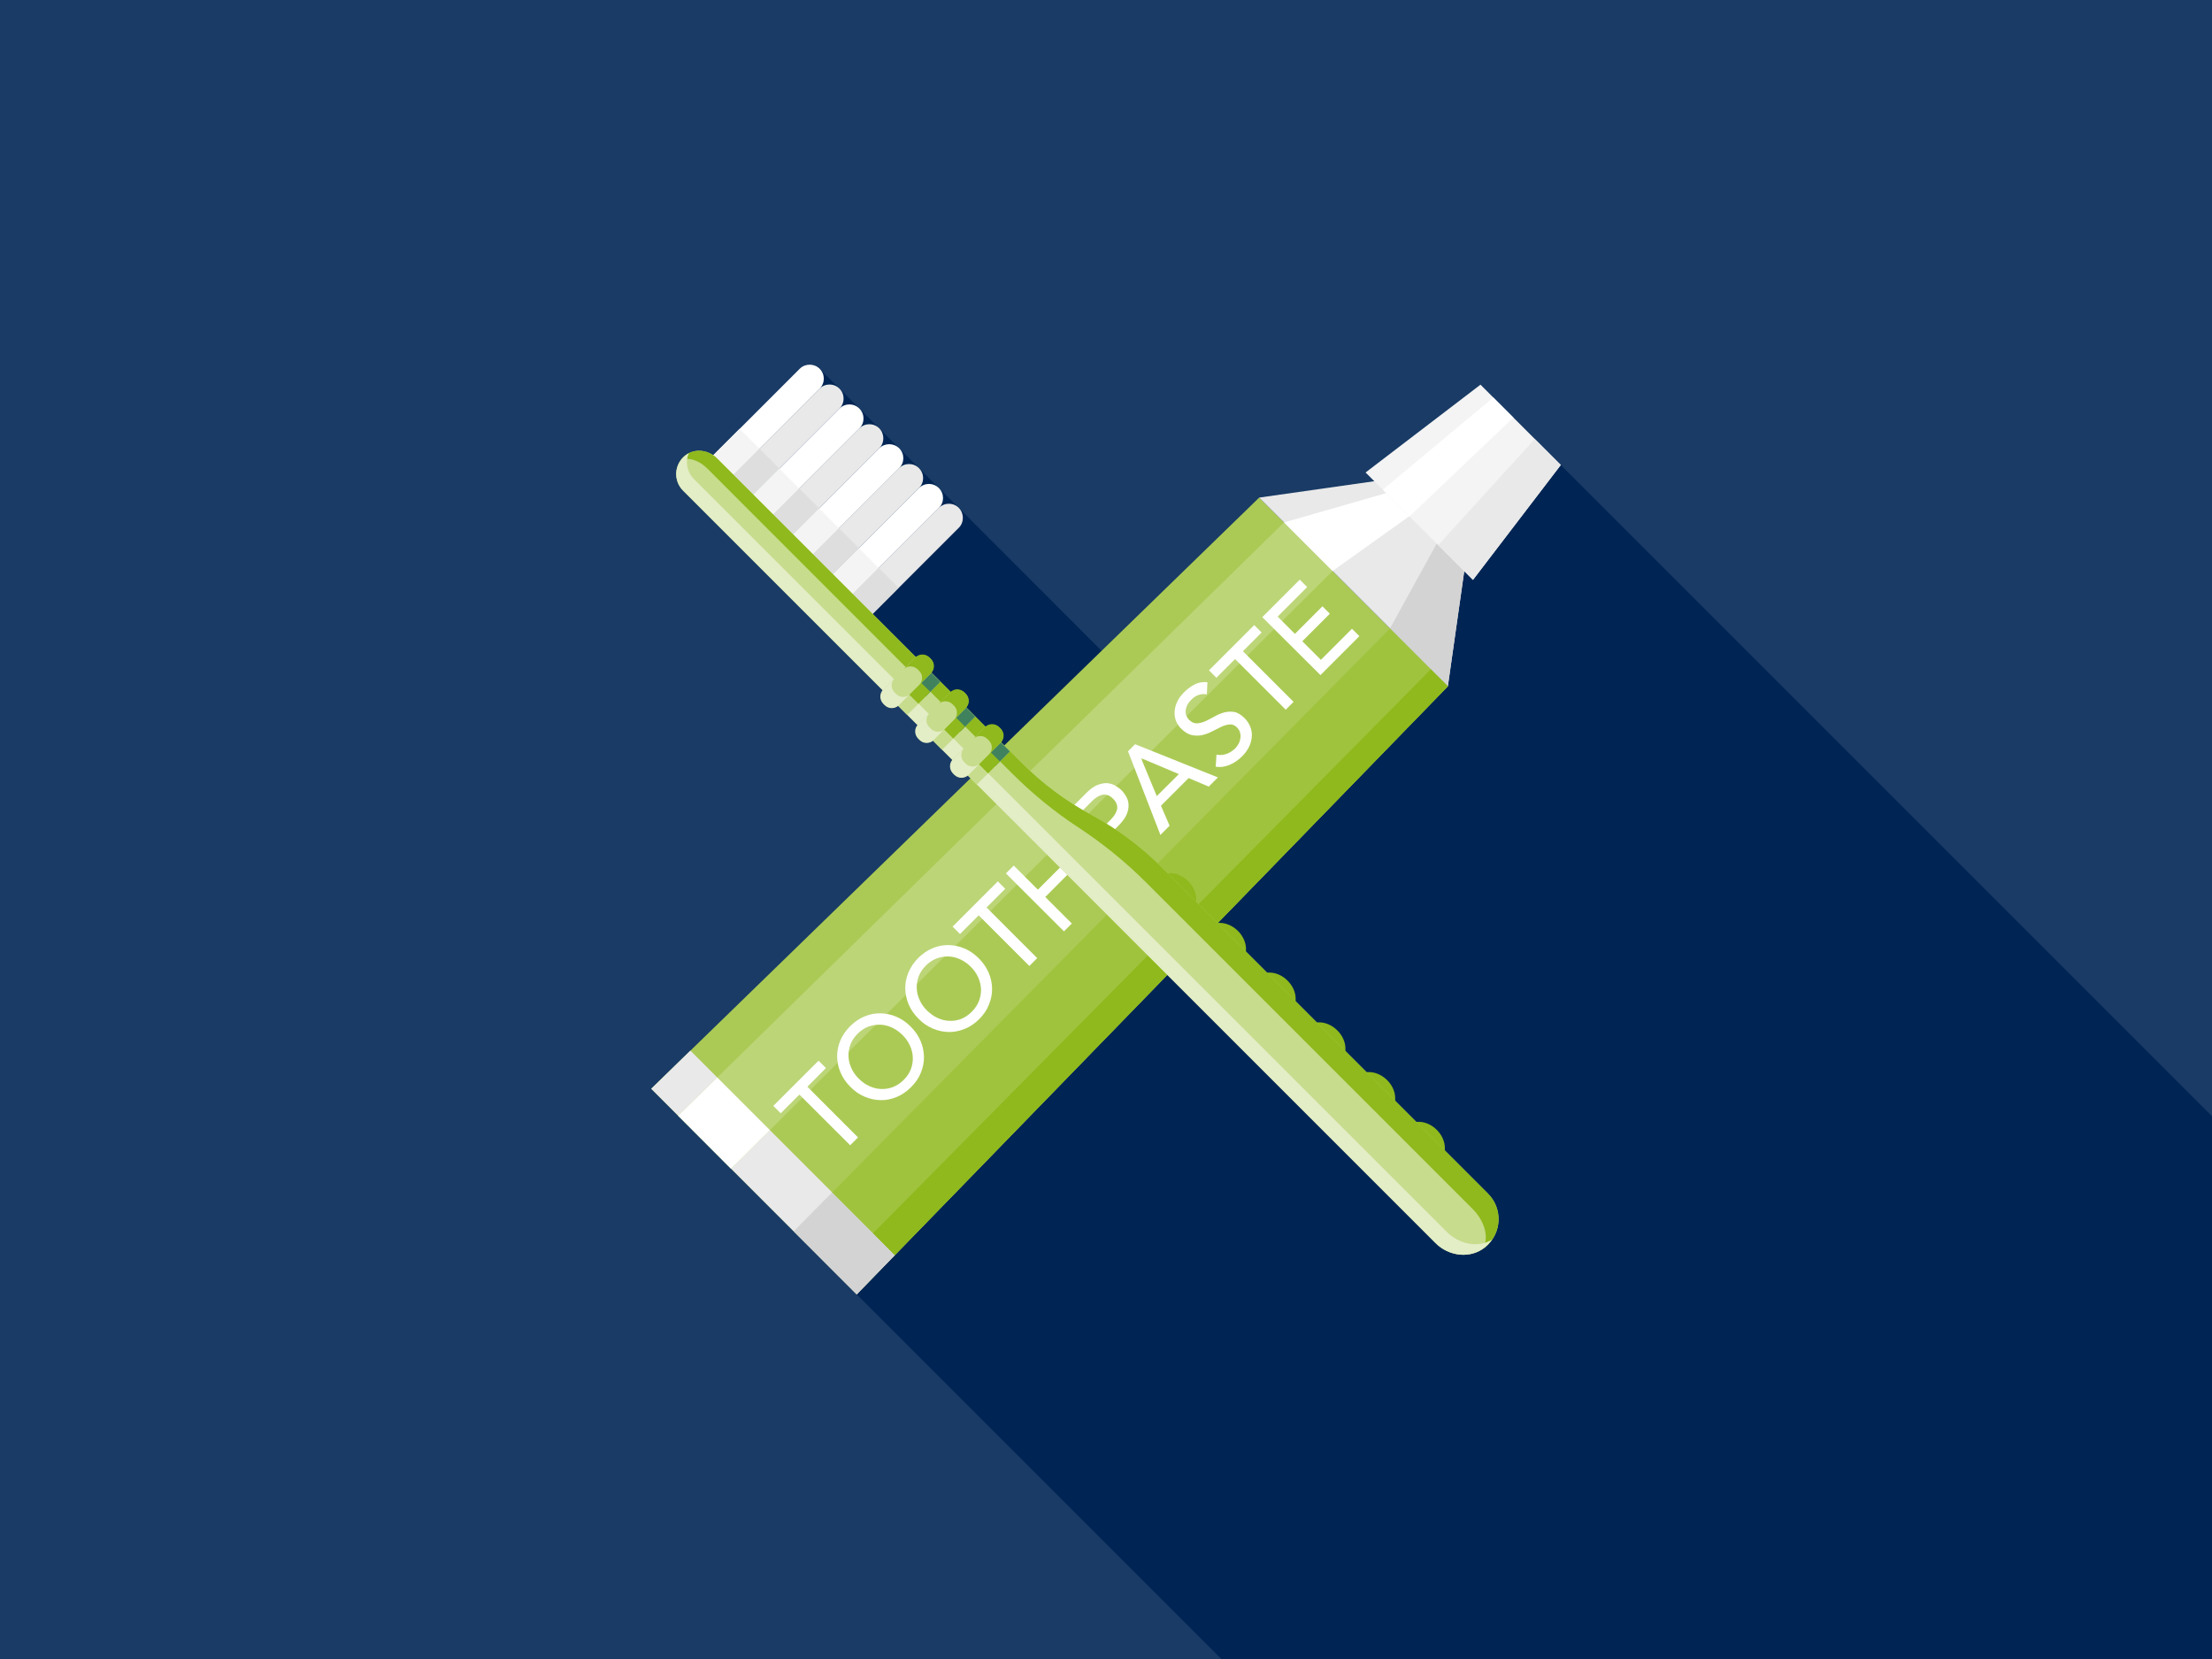 <?xml version="1.0" encoding="utf-8"?>
<!-- Generator: Adobe Illustrator 25.2.1, SVG Export Plug-In . SVG Version: 6.00 Build 0)  -->
<svg version="1.1" id="Ebene_1" xmlns="http://www.w3.org/2000/svg" xmlns:xlink="http://www.w3.org/1999/xlink" x="0px" y="0px"
	 viewBox="0 0 2000 1500" style="enable-background:new 0 0 2000 1500;" xml:space="preserve">
<style type="text/css">
	.st0{fill:#193B65;}
	.st1{fill:#002554;}
	.st2{fill:#ABCA55;}
	.st3{fill:#E9E9E9;}
	.st4{fill:#D3D3D3;}
	.st5{fill:#BCD577;}
	.st6{fill:#FFFFFF;}
	.st7{fill:#A0C33E;}
	.st8{fill:#8FB91C;}
	.st9{fill:#F4F4F4;}
	.st10{fill:#DEDEDE;}
	.st11{fill:#C7DC8D;}
	.st12{fill:#E3EDC6;}
	.st13{fill:#40825E;}
</style>
<rect class="st0" width="2000" height="1500"/>
<g>
	<polygon class="st1" points="2127.7,1713.8 2127.7,1136.9 1411.2,420.4 718,1113.7 1369.6,1765.3 	"/>
	<polygon class="st1" points="741.1,333.4 1736.8,1329.2 1101.2,906.9 661.4,467.1 	"/>
</g>
<g>
	<g>
		<g>
			<g>
				<polygon class="st2" points="1138.5,449.9 588.8,984.4 774.6,1170.3 1309.1,620.5 				"/>
			</g>
			<g>
				<polygon class="st3" points="1298.8,427.1 1138.5,449.9 1309.1,620.5 1331.9,460.2 				"/>
			</g>
			<g>
				<polygon class="st4" points="1331.9,460.2 1315.4,443.7 1321.8,450.1 1256.8,568.2 1309.1,620.5 				"/>
			</g>
			<g>
				<polygon class="st3" points="624.2,949.9 588.8,984.4 774.6,1170.3 809.1,1134.8 				"/>
			</g>
			<g>
				<polygon class="st4" points="809.1,1134.8 752.4,1078.1 717.6,1113.3 774.6,1170.3 				"/>
			</g>
			<g>
				<polygon class="st5" points="1160.9,472.4 613.2,1008.8 661,1056.7 1204.8,516.3 				"/>
			</g>
			<polygon class="st6" points="648.5,974.2 613.2,1008.8 661,1056.7 696.1,1021.8 			"/>
			<g>
				<polygon class="st6" points="1303.2,431.5 1160.9,472.4 1204.8,516.3 1311.7,440 				"/>
			</g>
			<polygon class="st7" points="1256.8,568.2 752.4,1078.1 809.1,1134.8 1309.1,620.5 			"/>
			<polygon class="st8" points="1293.7,605.2 789.4,1115 809.1,1134.8 1309.1,620.5 			"/>
		</g>
		<g>
			<g>
				<polygon class="st9" points="1234.7,427.2 1331.8,524.3 1411.2,420.4 1338.6,347.8 				"/>
			</g>
			<g>
				<polygon class="st3" points="1411.2,420.4 1374.9,384.1 1387.7,396.9 1300.4,492.9 1331.8,524.3 				"/>
			</g>
			<g>
				<polygon class="st6" points="1350.2,359.4 1250.3,442.8 1274.4,466.9 1368.3,377.5 				"/>
			</g>
		</g>
	</g>
	<g>
		<path class="st6" d="M722.8,989.7l-16.9,16.9l-6.7-6.7l40.9-40.9l6.7,6.7L730,982.6l45.8,45.8l-7.1,7.1L722.8,989.7z"/>
		<path class="st6" d="M823.7,983c-4,4-8.4,7-13.1,8.9c-4.8,2-9.6,2.9-14.4,2.8c-4.9-0.1-9.7-1.1-14.4-3.1c-4.7-2-9-4.9-12.9-8.9
			c-3.9-3.9-6.9-8.2-8.9-12.9c-2-4.7-3-9.5-3.1-14.4c-0.1-4.9,0.9-9.7,2.8-14.4c2-4.8,4.9-9.1,8.9-13.1s8.4-7,13.1-8.9
			c4.8-2,9.6-2.9,14.4-2.8c4.9,0.1,9.7,1.1,14.4,3.1c4.7,2,9,5,12.9,8.9c3.9,3.9,6.9,8.2,8.9,12.9c2,4.7,3,9.5,3.1,14.4
			c0.1,4.9-0.9,9.7-2.8,14.4C830.7,974.7,827.7,979,823.7,983z M817.1,976.4c3-3,5.2-6.3,6.5-9.8c1.3-3.5,1.9-7.1,1.7-10.7
			c-0.1-3.6-1-7.1-2.6-10.6c-1.6-3.5-3.8-6.7-6.7-9.5s-6-5.1-9.5-6.7c-3.5-1.6-7-2.5-10.6-2.6c-3.6-0.1-7.2,0.4-10.7,1.7
			c-3.5,1.3-6.8,3.5-9.8,6.5c-3,3-5.2,6.3-6.5,9.8c-1.3,3.5-1.9,7.1-1.7,10.7c0.1,3.6,1,7.1,2.6,10.6c1.6,3.5,3.8,6.7,6.7,9.5
			c2.9,2.9,6,5.1,9.5,6.7c3.5,1.6,7,2.5,10.6,2.6c3.6,0.2,7.2-0.4,10.7-1.7C810.8,981.5,814.1,979.4,817.1,976.4z"/>
		<path class="st6" d="M885.4,921.4c-4,4-8.4,7-13.2,8.9c-4.8,1.9-9.6,2.9-14.4,2.8c-4.9-0.1-9.7-1.1-14.4-3.1
			c-4.7-2-9-4.9-12.9-8.9c-3.9-3.9-6.9-8.2-8.9-12.9c-2-4.7-3-9.5-3.1-14.4c-0.1-4.9,0.9-9.7,2.8-14.4c2-4.8,4.9-9.2,8.9-13.2
			c4-4,8.4-7,13.1-8.9c4.8-2,9.6-2.9,14.4-2.8c4.9,0.1,9.7,1.1,14.4,3.1c4.7,2,9,5,12.9,8.9c3.9,3.9,6.8,8.2,8.9,12.9
			c2,4.7,3,9.5,3.1,14.4c0.1,4.9-0.9,9.7-2.8,14.4C892.4,913,889.4,917.4,885.4,921.4z M878.7,914.7c3-3,5.2-6.3,6.5-9.8
			c1.3-3.5,1.9-7.1,1.8-10.7c-0.2-3.6-1-7.1-2.6-10.6c-1.6-3.5-3.8-6.7-6.7-9.5c-2.9-2.9-6-5.1-9.5-6.7c-3.5-1.6-7-2.5-10.6-2.6
			c-3.6-0.1-7.2,0.4-10.7,1.8c-3.5,1.3-6.8,3.5-9.8,6.5c-3,3-5.2,6.3-6.5,9.8c-1.3,3.5-1.9,7.1-1.7,10.7c0.1,3.6,1,7.1,2.6,10.6
			c1.6,3.5,3.8,6.7,6.7,9.5s6,5.1,9.5,6.7c3.5,1.6,7,2.5,10.6,2.6c3.6,0.2,7.2-0.4,10.7-1.7C872.4,919.9,875.7,917.8,878.7,914.7z"
			/>
		<path class="st6" d="M884.9,827.6L868,844.5l-6.7-6.7l40.9-40.9l6.7,6.7L892,820.5l45.8,45.8l-7.1,7.1L884.9,827.6z"/>
		<path class="st6" d="M909.5,789.7l7.1-7.1l21.8,21.8l27.2-27.2l-21.8-21.8l7.1-7.1l52.4,52.4l-7.1,7.1l-24-24L945.1,811l24,24
			l-7.1,7.1L909.5,789.7z"/>
		<path class="st6" d="M964.1,735.1l18.4-18.4c3.4-3.4,6.6-5.7,9.7-6.9c3.1-1.3,6-1.8,8.6-1.7c2.7,0.1,5.1,0.9,7.4,2.1
			c2.2,1.3,4.2,2.7,5.8,4.3c1.6,1.6,3.1,3.6,4.3,5.8c1.3,2.2,2,4.7,2.1,7.4c0.1,2.7-0.4,5.5-1.7,8.6c-1.3,3.1-3.6,6.3-6.9,9.7
			l-11.3,11.3l23.1,23.1l-7.1,7.1L964.1,735.1z M994.3,751.1l9.3-9.3c1.4-1.4,2.6-2.9,3.8-4.4c1.1-1.6,1.9-3.2,2.4-4.8
			c0.5-1.7,0.5-3.4,0-5.1c-0.5-1.8-1.6-3.5-3.4-5.3c-1.8-1.8-3.5-2.9-5.3-3.4c-1.8-0.5-3.5-0.5-5.1,0c-1.7,0.5-3.3,1.3-4.9,2.4
			c-1.6,1.1-3.1,2.4-4.4,3.8l-9.3,9.3L994.3,751.1z"/>
		<path class="st6" d="M1019.9,679.3l6.4-6.4l74.9,30l-8.3,8.3l-18.2-7.7l-25,25l7.8,18.1l-8.3,8.3L1019.9,679.3z M1065.9,699.9
			l-33.9-14.3l-0.2,0.2l14.1,34L1065.9,699.9z"/>
		<path class="st6" d="M1099.9,682.3c3.2,0.6,6.3,0.4,9.2-0.7c2.9-1.1,5.4-2.7,7.6-4.8c1.2-1.2,2.2-2.6,3.1-4.2
			c0.9-1.6,1.4-3.3,1.7-5c0.3-1.7,0.2-3.5-0.3-5.2c-0.4-1.7-1.4-3.3-2.8-4.7c-2-2-4.2-2.9-6.6-2.7c-2.4,0.2-4.8,0.9-7.4,2.1
			c-2.6,1.2-5.4,2.6-8.3,4.1c-2.9,1.6-5.9,2.7-9,3.4c-3.1,0.7-6.3,0.7-9.6,0c-3.3-0.7-6.6-2.8-10-6.2c-1.5-1.5-2.8-3.5-3.9-5.9
			c-1.1-2.4-1.6-5-1.6-7.9c0-2.9,0.6-5.9,1.9-9.1c1.3-3.2,3.5-6.4,6.7-9.6c2.9-2.9,6-5.2,9.4-7c3.4-1.8,7.3-2.5,11.7-2.1l-0.5,11
			c-2.3-0.5-4.6-0.3-7.1,0.4c-2.5,0.8-4.7,2.2-6.8,4.3c-2,2-3.4,3.9-4.1,5.7c-0.8,1.8-1.2,3.5-1.2,5.2c0,1.6,0.3,3,1,4.3
			c0.6,1.3,1.3,2.3,2.1,3.1c2.2,2.2,4.6,3.3,7,3.2c2.5-0.1,5-0.7,7.7-1.9c2.6-1.2,5.4-2.6,8.2-4.2c2.8-1.7,5.7-2.9,8.7-3.7
			c3-0.8,6-1,9.1-0.5c3.1,0.5,6.2,2.4,9.4,5.5c2.5,2.5,4.3,5.3,5.4,8.3c1.1,3,1.5,6,1.2,9c-0.3,3-1.1,6-2.6,9c-1.5,3-3.5,5.7-6,8.2
			c-3.4,3.4-7.1,6-11.3,7.8c-4.2,1.8-8.4,2.4-12.7,1.7L1099.9,682.3z"/>
		<path class="st6" d="M1116.7,595.9l-16.9,16.9l-6.7-6.7l40.9-40.9l6.7,6.7l-16.9,16.9l45.8,45.8l-7.1,7.1L1116.7,595.9z"/>
		<path class="st6" d="M1141.3,558l33.9-33.9l6.7,6.7l-26.7,26.7l15.6,15.6l24.9-24.9l6.7,6.7l-24.9,24.9l16.8,16.8l28.1-28.1
			l6.7,6.7l-35.2,35.2L1141.3,558z"/>
	</g>
	<g>
		<g>
			<g>
				<path class="st6" d="M723.1,333.4l-89.5,89.5l18,18l89.5-89.5c5-5,5-13,0-18C736.1,328.5,728,328.5,723.1,333.4z"/>
			</g>
			<g>
				<path class="st3" d="M759,369.4l-89.5,89.5l-18-18l89.5-89.5c5-5,13-5,18,0C764,356.4,764,364.4,759,369.4z"/>
			</g>
			<g>
				<path class="st6" d="M759,369.4l-89.5,89.5l18,18l89.5-89.5c5-5,5-13,0-18C772,364.4,764,364.4,759,369.4z"/>
			</g>
			<g>
				<path class="st3" d="M795,405.3l-89.5,89.5l-18-18l89.5-89.5c5-5,13-5,18,0C799.9,392.3,799.9,400.4,795,405.3z"/>
			</g>
			<g>
				<path class="st6" d="M795,405.3l-89.5,89.5l18,18l89.5-89.5c5-5,5-13,0-18C808,400.4,799.9,400.4,795,405.3z"/>
			</g>
			<g>
				<path class="st3" d="M830.9,441.3l-89.5,89.5l-18-18l89.5-89.5c5-5,13-5,18,0C835.9,428.3,835.9,436.3,830.9,441.3z"/>
			</g>
			<g>
				<path class="st6" d="M830.9,441.3l-89.5,89.5l18,18l89.5-89.5c5-5,5-13,0-18C843.9,436.3,835.9,436.3,830.9,441.3z"/>
			</g>
		</g>
		<g>
			<g>
				
					<rect x="635.3" y="401.6" transform="matrix(0.707 -0.707 0.707 0.707 -99.607 588.168)" class="st9" width="49.8" height="25.4"/>
				
					<rect x="653.3" y="419.6" transform="matrix(0.707 -0.707 0.707 0.707 -107.052 606.142)" class="st10" width="49.8" height="25.4"/>
			</g>
			<g>
				
					<rect x="671.2" y="437.6" transform="matrix(0.707 -0.707 0.707 0.707 -114.497 624.115)" class="st9" width="49.8" height="25.4"/>
				
					<rect x="689.2" y="455.5" transform="matrix(0.707 -0.707 0.707 0.707 -121.942 642.089)" class="st10" width="49.8" height="25.4"/>
			</g>
			<g>
				
					<rect x="707.2" y="473.5" transform="matrix(0.707 -0.707 0.707 0.707 -129.387 660.062)" class="st9" width="49.8" height="25.4"/>
				
					<rect x="743.1" y="509.5" transform="matrix(0.707 -0.707 0.707 0.707 -144.276 696.009)" class="st9" width="49.8" height="25.4"/>
				
					<rect x="725.2" y="491.5" transform="matrix(0.707 -0.707 0.707 0.707 -136.832 678.036)" class="st10" width="49.8" height="25.4"/>
				<g>
					<path class="st3" d="M866.9,477.2l-89.5,89.5l-18-18l89.5-89.5c5-5,13-5,18,0C871.8,464.2,871.8,472.3,866.9,477.2z"/>
				</g>
				
					<rect x="761.1" y="527.4" transform="matrix(0.707 -0.707 0.707 0.707 -151.721 713.983)" class="st10" width="49.8" height="25.4"/>
			</g>
		</g>
		<g>
			<path class="st8" d="M1074.3,796.7c8.4,8.4,9.7,20.5,3.1,27.2c-6.6,6.6-18.8,5.3-27.2-3.1c-8.4-8.4-9.7-20.5-3.1-27.2
				C1053.8,787,1065.9,788.4,1074.3,796.7z"/>
			<path class="st8" d="M1119.3,841.7c8.4,8.4,9.7,20.5,3.1,27.2c-6.6,6.6-18.8,5.3-27.2-3.1c-8.4-8.4-9.7-20.5-3.1-27.2
				C1098.7,832,1110.9,833.4,1119.3,841.7z"/>
			<path class="st8" d="M1164.2,886.7c8.4,8.4,9.7,20.5,3.1,27.2c-6.6,6.6-18.8,5.3-27.2-3.1c-8.4-8.4-9.7-20.5-3.1-27.2
				C1143.7,876.9,1155.9,878.3,1164.2,886.7z"/>
			<path class="st8" d="M1209.2,931.7c8.4,8.4,9.7,20.5,3.1,27.2c-6.6,6.6-18.8,5.3-27.2-3.1c-8.4-8.4-9.7-20.5-3.1-27.2
				C1188.7,921.9,1200.8,923.3,1209.2,931.7z"/>
			<path class="st8" d="M1254.2,976.6c8.4,8.4,9.7,20.5,3.1,27.2c-6.6,6.6-18.8,5.3-27.2-3.1c-8.4-8.4-9.7-20.5-3.1-27.2
				C1233.7,966.9,1245.8,968.3,1254.2,976.6z"/>
			<path class="st8" d="M1299.1,1021.6c8.4,8.4,9.7,20.5,3.1,27.2c-6.6,6.6-18.8,5.3-27.2-3.1c-8.4-8.4-9.7-20.5-3.1-27.2
				C1278.6,1011.9,1290.8,1013.2,1299.1,1021.6z"/>
		</g>
		<path class="st11" d="M923.9,689.9L648.3,414.4c-7.5-7.5-19.5-9.3-28-3.1c-10.9,7.9-11.8,23.2-2.7,32.3l680.4,680.4
			c12.1,12.1,31.7,14.4,44.9,3.6c15.2-12.4,16-34.8,2.5-48.3l-295.1-295.1c-18.7-18.7-40-34.5-63.2-47.1l0,0
			C963.8,724.5,942.5,708.6,923.9,689.9z"/>
		<path class="st8" d="M987.1,737L987.1,737c-23.2-12.5-44.5-28.4-63.2-47.1L648.3,414.4c-7.5-7.5-19.5-9.3-28-3.1
			c-2,1.5-3.6,3.2-4.9,5.1c6.4-3.6,16.6-0.3,23.9,7L914.8,699c18.7,18.7,39.1,35.4,60.8,49.5c21.6,14.2,42.1,30.8,60.8,49.5
			l295.1,295.1c11.3,11.3,14.9,26.3,9.3,35.8c0.7-0.5,1.4-0.8,2.1-1.4c15.2-12.4,16-34.8,2.5-48.3l-295.1-295.1
			C1031.6,765.4,1010.3,749.6,987.1,737z"/>
		<path class="st12" d="M1308.1,1113.8L627.7,433.4c-6.7-6.7-8.3-16.2-4.8-23.6c-0.9,0.5-1.8,0.9-2.6,1.5
			c-10.9,7.9-11.8,23.2-2.7,32.3l680.4,680.4c12.1,12.1,31.7,14.4,44.9,3.6c2.5-2,4.4-4.4,6.2-6.9
			C1337,1128.5,1319.5,1125.2,1308.1,1113.8z"/>
		<g>
			<g>
				<g>
					
						<rect x="805.4" y="610.2" transform="matrix(0.707 -0.707 0.707 0.707 -198.158 766.867)" class="st11" width="42.4" height="24.9"/>
					
						<rect x="825.5" y="601.9" transform="matrix(0.707 -0.707 0.707 0.707 -189.855 770.306)" class="st13" width="18.9" height="24.9"/>
					
						<rect x="819.5" y="609.6" transform="matrix(0.707 -0.707 0.707 0.707 -197.604 767.096)" class="st8" width="15.2" height="24.9"/>
				</g>
				<g>
					<path class="st11" d="M841.2,609.2L813.3,637c-3.8,3.8-10,3.8-13.9,0l-0.2-0.2c-3.8-3.8-3.8-10,0-13.9l27.8-27.8
						c3.8-3.8,10-3.8,13.9,0l0.2,0.2C845,599.1,845,605.3,841.2,609.2z"/>
					<path class="st8" d="M827.8,594.4l-10.7,10.7c3.4-3.4,9-3.4,12.5,0l1.6,1.6c3.4,3.4,3.4,9,0,12.5l10.7-10.7
						c3.4-3.4,3.4-9,0-12.5l-1.6-1.6C836.8,590.9,831.2,590.9,827.8,594.4z"/>
					<path class="st12" d="M810.3,627.5l-1.6-1.6c-3.4-3.4-3.4-9,0-12.5l-10.2,10.2c-3.4,3.4-3.4,9,0,12.5l1.6,1.6
						c3.4,3.4,9,3.4,12.5,0l10.2-10.2C819.4,631,813.8,631,810.3,627.5z"/>
				</g>
			</g>
			<g>
				<g>
					
						<rect x="836.9" y="641.7" transform="matrix(0.707 -0.707 0.707 0.707 -211.197 798.346)" class="st11" width="42.4" height="24.9"/>
					
						<rect x="857" y="633.4" transform="matrix(0.707 -0.707 0.707 0.707 -202.894 801.785)" class="st13" width="18.9" height="24.9"/>
					
						<rect x="851" y="641.1" transform="matrix(0.707 -0.707 0.707 0.707 -210.643 798.575)" class="st8" width="15.2" height="24.9"/>
				</g>
				<g>
					<path class="st11" d="M872.7,640.7l-27.8,27.8c-3.8,3.8-10,3.8-13.9,0l-0.2-0.2c-3.8-3.8-3.8-10,0-13.9l27.8-27.8
						c3.8-3.8,10-3.8,13.9,0l0.2,0.2C876.5,630.6,876.5,636.8,872.7,640.7z"/>
					<path class="st8" d="M859.3,625.9l-10.7,10.7c3.4-3.4,9-3.4,12.5,0l1.6,1.6c3.4,3.4,3.4,9,0,12.5l10.7-10.7
						c3.4-3.4,3.4-9,0-12.5l-1.6-1.6C868.3,622.4,862.7,622.4,859.3,625.9z"/>
					<path class="st12" d="M841.8,659l-1.6-1.6c-3.4-3.4-3.4-9,0-12.5L830,655.1c-3.4,3.4-3.4,9,0,12.5l1.6,1.6
						c3.4,3.4,9,3.4,12.5,0l10.2-10.2C850.8,662.5,845.3,662.5,841.8,659z"/>
				</g>
			</g>
			<g>
				<g>
					
						<rect x="868.4" y="673.1" transform="matrix(0.707 -0.707 0.707 0.707 -224.236 829.824)" class="st11" width="42.4" height="24.9"/>
					
						<rect x="888.4" y="664.8" transform="matrix(0.707 -0.707 0.707 0.707 -215.933 833.264)" class="st13" width="18.9" height="24.9"/>
					
						<rect x="882.5" y="672.6" transform="matrix(0.707 -0.707 0.707 0.707 -223.682 830.054)" class="st8" width="15.2" height="24.9"/>
				</g>
				<g>
					<path class="st11" d="M904.1,672.1L876.3,700c-3.8,3.8-10,3.8-13.9,0l-0.2-0.2c-3.8-3.8-3.8-10,0-13.9l27.8-27.8
						c3.8-3.8,10-3.8,13.9,0l0.2,0.2C908,662.1,908,668.3,904.1,672.1z"/>
					<path class="st8" d="M890.7,657.3L880.1,668c3.4-3.4,9-3.4,12.5,0l1.6,1.6c3.4,3.4,3.4,9,0,12.5l10.7-10.7
						c3.4-3.4,3.4-9,0-12.5l-1.6-1.6C899.8,653.9,894.2,653.9,890.7,657.3z"/>
					<path class="st12" d="M873.3,690.5l-1.6-1.6c-3.4-3.4-3.4-9,0-12.5l-10.2,10.2c-3.4,3.4-3.4,9,0,12.5l1.6,1.6
						c3.4,3.4,9,3.4,12.5,0l10.2-10.2C882.3,693.9,876.7,693.9,873.3,690.5z"/>
				</g>
			</g>
		</g>
	</g>
</g>
</svg>

